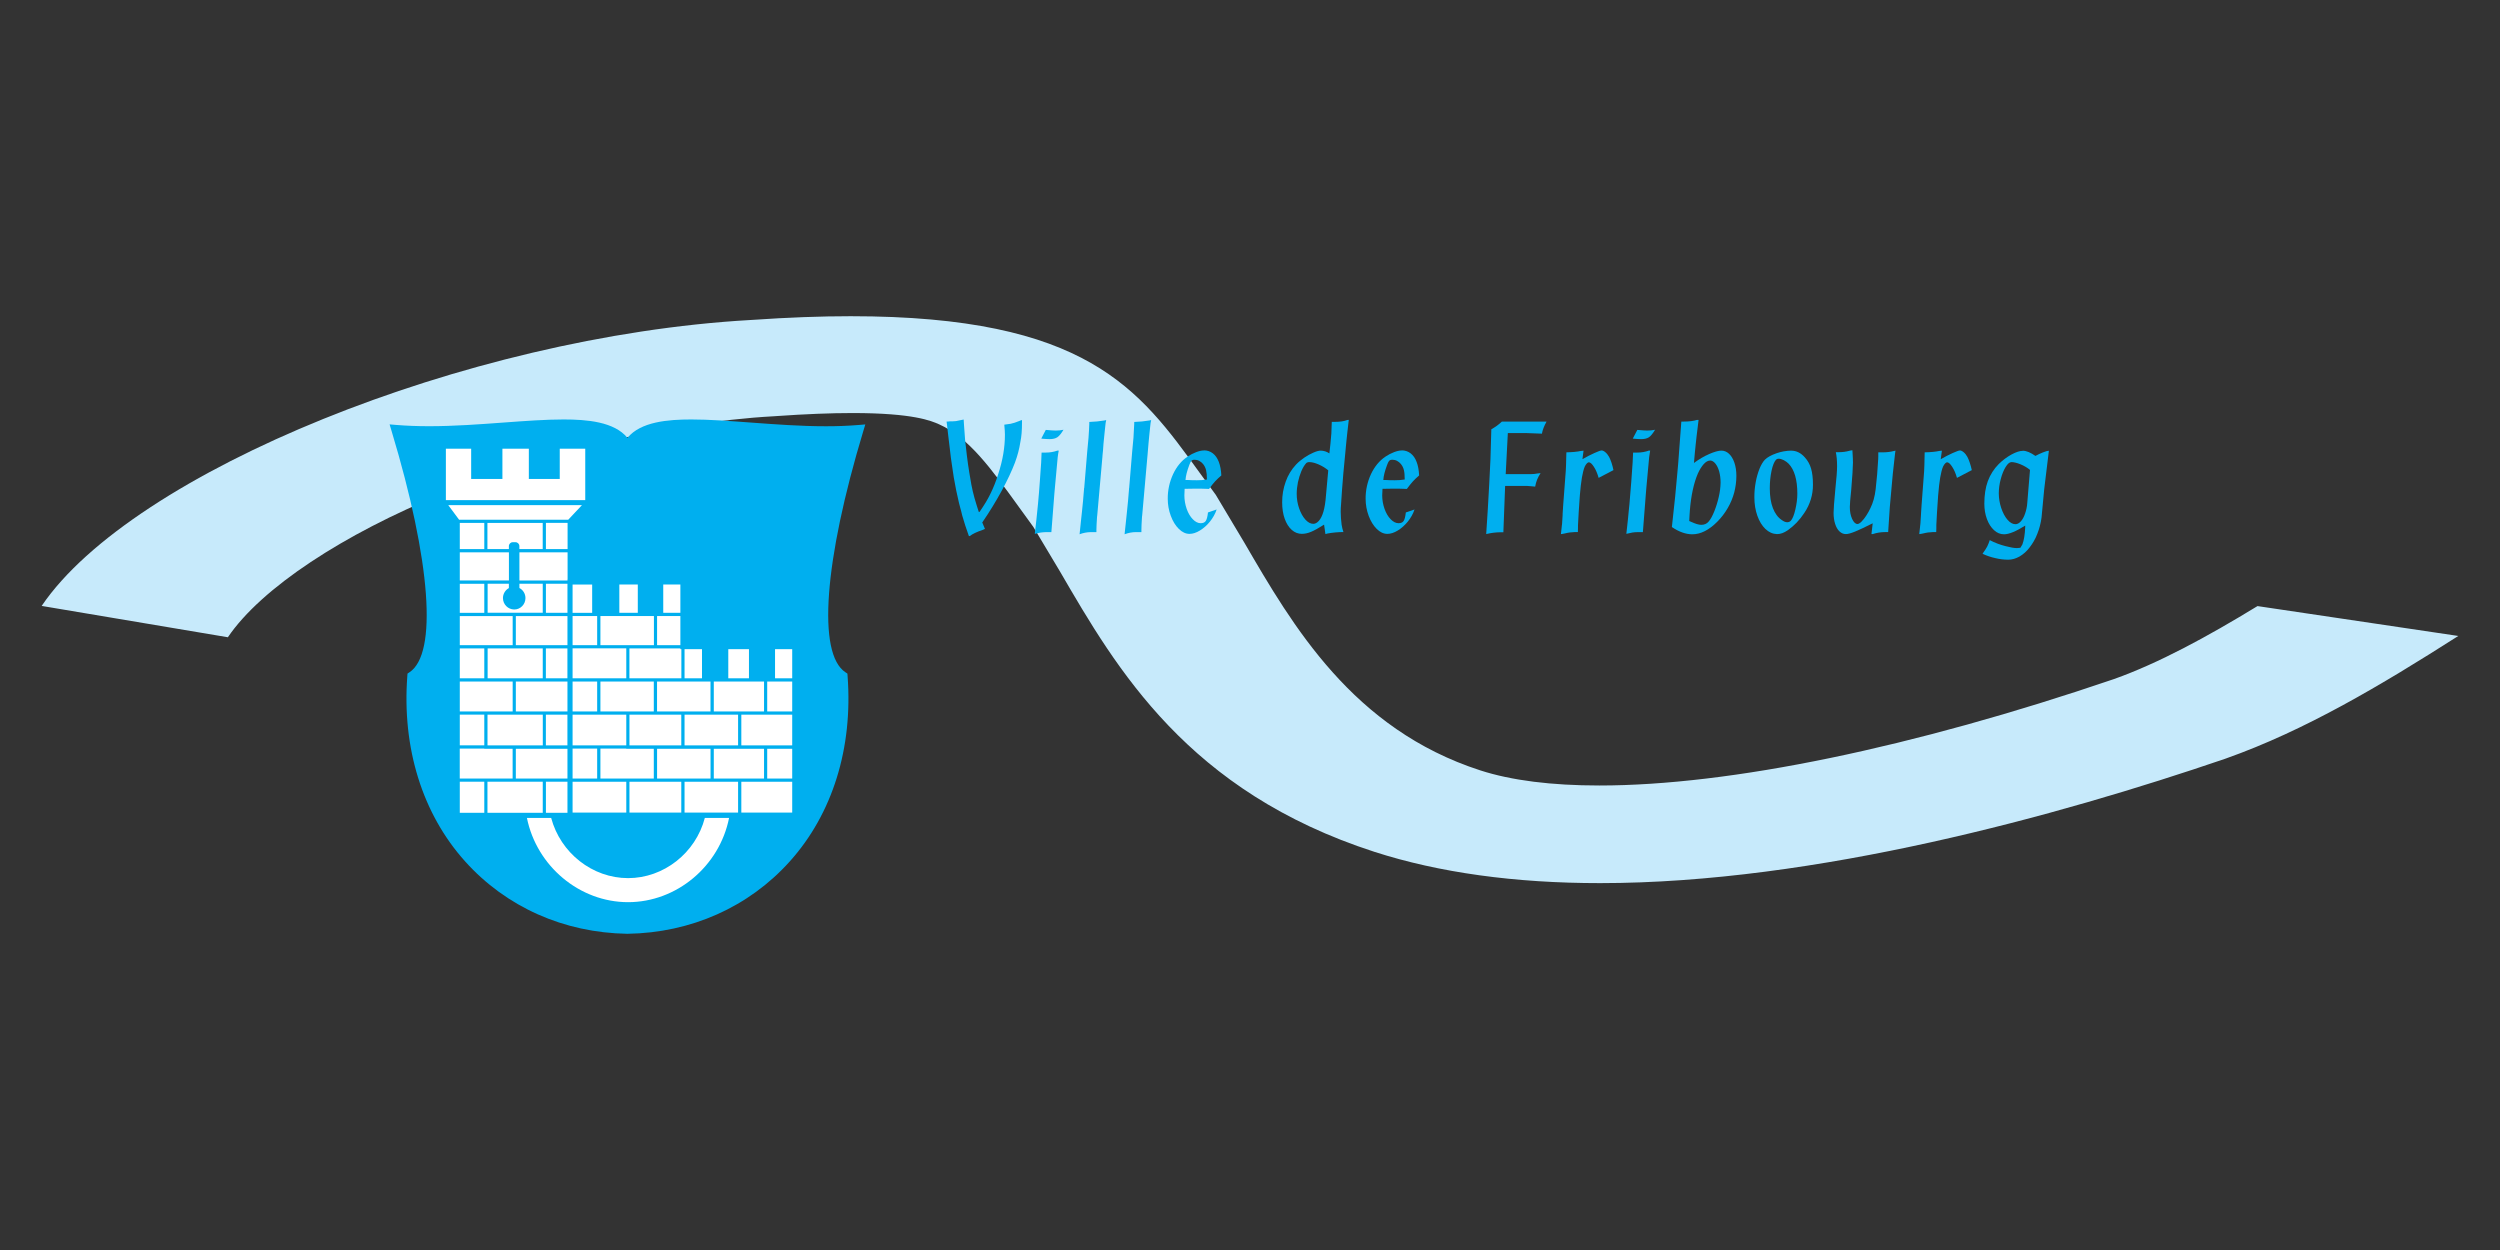 <?xml version="1.0" encoding="UTF-8"?>
<svg id="Ebene_1" data-name="Ebene 1" xmlns="http://www.w3.org/2000/svg" viewBox="0 0 600 300">
  <rect x="0" y="0" width="600" height="300" fill="#333333" stroke="none"/>
  <path id="path824" d="m143.98,106.38c14.1-3.34,28.37-5.75,41.79-6.48l.73-.05c6.8-.48,12.9-.72,18.11-.72,14.68,0,18.94,1.9,20.76,2.7,7.12,3.17,12.44,10.54,19.18,19.87,0,0,3.15,4.34,3.45,4.76l6.35,10.62c13.7,23.57,30.75,52.89,75.54,67.37,15.46,4.98,33.66,7.5,54.12,7.5,51.71,0,110.08-16.21,149.96-29.82l.3-.11c18.98-6.73,37.08-17.49,55.72-29.39l-48.19-7.17c-12.15,7.41-23.72,13.7-34.46,17.52-48.33,16.47-92.18,25.54-123.48,25.54-11.5,0-21.12-1.21-28.59-3.63-30.63-9.91-45.03-34.71-56.62-54.64l-6.87-11.5-3.85-5.27c-14.55-20.17-27.12-37.59-83.77-37.59-7.14,0-15.03.29-23.54.88h0s-.68.04-.68.04c-68.14,3.9-148.25,36.57-169.94,68.61l44.69,7.52c8.01-11.83,27.81-24.8,51.61-34.47v-13.51h37.57l.11,1.43h0Z" fill="#c7eafb" fill-rule="evenodd"/>
  <g id="g1589">
    <path id="path1220" d="m407.31,100.77c-.85.27-1.93.41-3.29.41h-.5l-.75,10-.18,2.04c-.3,3.65-.75,8.07-1.34,13.27,1.69,1.15,3.33,1.74,4.91,1.74,2,0,4.01-1.02,6.02-3.05.96-.97,1.79-2.06,2.48-3.25.7-1.2,1.21-2.45,1.56-3.75.33-1.3.51-2.63.51-3.99,0-1.18-.16-2.21-.47-3.13-.31-.91-.74-1.62-1.28-2.14-.55-.51-1.16-.77-1.84-.77-.72,0-1.7.28-2.94.82-1.24.54-2.46,1.26-3.65,2.14.08-.81.14-1.57.2-2.31.06-.73.14-1.4.2-1.98.06-.58.15-1.29.23-2.11.1-.82.25-2.13.48-3.93h-.35Zm3.08,9.75c.46,0,.89.24,1.28.71.4.48.71,1.12.94,1.94.22.81.33,1.7.33,2.65-.02,1.13-.16,2.26-.42,3.37-.27,1.21-.63,2.39-1.09,3.54-.45,1.1-.89,1.93-1.38,2.47-.43.51-1.02.76-1.75.76-.59,0-1.43-.25-2.52-.76-.08-.02-.15-.06-.22-.1-.04-.03-.09-.04-.14-.05,0-.27.02-.54.04-.83h0c.02-.28.03-.52.04-.73.02-.21.03-.4.04-.56.01-.17.02-.28.02-.35.29-3.62.93-6.58,1.91-8.89.43-.96.9-1.72,1.42-2.3.51-.57,1.02-.85,1.5-.85Z" fill="#00afef" fill-rule="evenodd"/>
    <path id="path1208" d="m485.47,108.2c-.73,0-1.65.3-2.75.9-1.09.6-2.09,1.36-3.01,2.26-1.16,1.16-2.06,2.57-2.63,4.11-.57,1.55-.84,3.35-.84,5.42,0,1.34.21,2.58.63,3.71.42,1.12,1,2.01,1.71,2.65.71.66,1.51.98,2.39.98,1.19,0,2.88-.7,5.08-2.09v.39c-.08,1.76-.3,3.15-.68,4.14-.15.27-.31.54-.48.8l-.86.07c-.63,0-1.5-.15-2.64-.45-1.34-.33-2.63-.82-3.85-1.46-.17.54-.38,1.06-.63,1.57-.26.48-.56.93-.88,1.37l-.22.34c.97.45,1.98.8,3.03,1.03,1.01.25,2.05.38,3.1.39.93,0,1.84-.26,2.73-.76.94-.55,1.77-1.29,2.42-2.16.77-.99,1.4-2.08,1.85-3.25.51-1.27.85-2.59,1.03-3.95.28-3.11.48-5.35.63-6.71.15-1.35.53-4.46,1.13-9.31h-.1c-.22,0-.65.12-1.28.37-.64.25-1.25.53-1.85.86-1.17-.82-2.17-1.24-3.03-1.24Zm-2.77,2.7c.62,0,1.36.18,2.24.54.87.37,1.63.81,2.26,1.34l-.65,7.88c-.06.91-.24,1.77-.52,2.58h0c-.27.8-.62,1.44-1.03,1.89-.42.46-.85.68-1.3.68-.65,0-1.29-.36-1.91-1.08-.62-.72-1.11-1.66-1.5-2.82-.38-1.13-.57-2.31-.58-3.5,0-1.1.15-2.23.46-3.39.3-1.17.7-2.14,1.17-2.92.49-.79.93-1.18,1.36-1.18Z" fill="#00afef" fill-rule="evenodd"/>
    <path id="path1252" d="m227.29,102.02l.1.91.21,1.83.4,3.3c.12,1.16.27,2.29.44,3.38.14,1.05.3,2.08.46,3.11.35,2.07.77,4.13,1.26,6.18.13.46.22.85.3,1.14l.23.85c.06.26.14.58.23.96.45,1.61,1,3.27,1.61,4.97h.22c.35-.27.77-.52,1.24-.74.46-.23,1.12-.48,1.98-.78l.21-.11.21-.07-.65-1.56c1.69-2.45,3.24-4.99,4.67-7.6,1.38-2.55,2.44-4.82,3.19-6.79.62-1.69,1.04-3.3,1.28-4.88.15-.73.25-1.46.31-2.19.06-.72.09-1.65.09-2.78v-.34c-.21.04-.44.12-.68.24-.75.31-1.43.53-2.06.66-.5.09-1,.16-1.51.21.11,1.15.15,1.95.15,2.42,0,3.03-.53,6.17-1.6,9.41-.52,1.71-1.17,3.33-1.93,4.86-.58,1.21-1.44,2.63-2.57,4.26h-.17c-.17-.49-.32-.98-.47-1.46-.15-.48-.33-1.09-.55-1.84-.21-.75-.35-1.3-.42-1.63-.13-.55-.25-1.1-.35-1.66-.18-.95-.35-1.91-.49-2.86-.22-1.36-.42-2.72-.58-4.08-.16-1.22-.3-2.45-.42-3.67-.08-.84-.17-2.11-.28-3.82l-.07-1.16c-.94.21-1.56.34-1.86.38-.5.05-1,.06-1.51.06l-.35.04h-.38l.11.87h0Z" fill="#00afef" fill-rule="evenodd"/>
    <path id="path1250" d="m250.99,108.62h-1.01l-.1,2.39c-.09,1.2-.19,2.7-.32,4.53-.13,1.83-.27,3.62-.44,5.39-.09.82-.15,1.51-.21,2.07-.06.56-.11,1.15-.18,1.77-.07.62-.14,1.29-.23,2.01-.08.71-.13,1.17-.15,1.34.07,0,.14-.01.21-.04.76-.22,1.54-.34,2.33-.36h1.44l.72-9.27.14-1.56c.3-3.46.52-5.86.66-7.18.06-.51.14-1.03.25-1.57h-.31c-.86.31-1.78.48-2.79.48h0Z" fill="#00afef" fill-rule="evenodd"/>
    <path id="path1248" d="m249.9,105.25l.24.04c.69.06,1.28.1,1.76.1.79,0,1.41-.15,1.85-.44.45-.3.95-.9,1.49-1.81-.57.13-1.19.19-1.87.19-.41,0-1.14-.04-2.18-.14h-.21l-1.07,2.06Z" fill="#00afef" fill-rule="evenodd"/>
    <path id="path1246" d="m260.19,117.11c-.12,1.4-.21,2.44-.26,3.09-.06.66-.14,1.46-.24,2.42-.1.96-.18,1.76-.26,2.42-.06.66-.18,1.72-.33,3.18.85-.32,1.76-.5,2.67-.51h1.37v-.55c0-.57.05-1.61.15-3.12l.04-.31.03-.3,1.2-13.56.06-.77c.07-.57.15-1.42.21-2.53.06-.66.12-1.34.2-2.03.06-.69.12-1.17.15-1.44.02-.26.06-.58.1-.94.04-.36.07-.58.07-.64,0-.04.04-.27.14-.7l-.41.09c-1.15.2-2.36.32-3.65.36,0,.25,0,.42,0,.53,0,.1-.01.22-.02.34,0,.31-.05,1.29-.17,2.95l-.31,3.34-.72,8.69h0Z" fill="#00afef" fill-rule="evenodd"/>
    <path id="path1244" d="m270.99,117.11l-.26,3.09c-.08.81-.16,1.61-.24,2.42-.1.96-.19,1.76-.25,2.42l-.34,3.18c.96-.35,1.85-.51,2.67-.51h1.37v-.55c0-.57.04-1.61.14-3.12l.04-.31.03-.3,1.2-13.56.07-.77c.07-.57.13-1.42.21-2.53.06-.66.12-1.34.19-2.03.06-.69.12-1.17.15-1.44.03-.26.06-.58.1-.94.05-.36.07-.58.07-.64,0-.04.05-.27.14-.7l-.41.09c-1.14.2-2.36.32-3.65.36,0,.25,0,.42-.01.53,0,.1,0,.22-.02.34,0,.31-.05,1.29-.16,2.95l-.31,3.34-.72,8.69h0Z" fill="#00afef" fill-rule="evenodd"/>
    <path id="path1240" d="m288.94,108.11c-.55,0-1.16.14-1.87.41-.71.27-1.38.62-2.03,1.05-1.49,1-2.65,2.42-3.5,4.23-.86,1.86-1.3,3.88-1.28,5.93,0,1.4.24,2.76.73,4.07.48,1.31,1.13,2.36,1.94,3.15.81.79,1.65,1.18,2.55,1.18.79,0,1.62-.27,2.5-.81.88-.54,1.69-1.25,2.4-2.13s1.26-1.85,1.62-2.92c-.42.17-1.11.4-2.09.72-.1.98-.28,1.66-.52,2.03-.24.36-.65.55-1.22.55-.65,0-1.28-.31-1.89-.94-.62-.63-1.11-1.46-1.48-2.5-.36-1.04-.55-2.14-.55-3.24,0-.12.02-.64.06-1.57.73-.03,1.55-.04,2.47-.04,1.17,0,2.06,0,2.69.04l.69.03c.54-.73,1.02-1.34,1.46-1.82.47-.5.97-.97,1.5-1.42-.06-1.26-.26-2.34-.6-3.24-.34-.9-.82-1.58-1.43-2.06-.61-.48-1.37-.73-2.15-.72Zm-2.34,2.22c.88,0,1.6.37,2.17,1.08.32.41.55.88.69,1.43.13.54.2,1.28.2,2.24-.8.13-1.6.19-2.41.18-.89,0-1.61-.02-2.16-.06h-.57c.06-.95.36-2.14.9-3.57.17-.5.35-.84.51-1.02.17-.18.42-.28.67-.26Z" fill="#00afef" fill-rule="evenodd"/>
    <path id="path1236" d="m323.69,100.77l-.35.03c-.73.3-1.76.45-3.13.45h-.58c-.04,1.42-.07,2.37-.11,2.85-.17,1.94-.28,3.21-.37,3.82l-.1.9c-.61-.43-1.34-.66-2.09-.67-.43,0-1.03.16-1.75.48-.75.32-1.48.73-2.22,1.23-.7.48-1.36,1.03-1.95,1.65-1.09,1.17-1.93,2.55-2.46,4.06-.58,1.6-.87,3.29-.86,4.99,0,1.48.2,2.8.61,3.94.41,1.15.98,2.05,1.7,2.68.71.63,1.51.94,2.41.94.68,0,1.42-.15,2.19-.47.78-.32,1.83-.9,3.15-1.74.05.41.15,1.17.32,2.27l.54-.15c1.28-.22,2.53-.34,3.78-.34-.19-.57-.34-1.16-.43-1.75-.14-1.04-.21-2.09-.22-3.14,0-.55.03-1.08.07-1.56.15-2.4.33-4.97.57-7.71.17-1.79.31-3.25.42-4.38.09-1.13.19-2.08.27-2.88.07-.79.16-1.58.25-2.38.08-.79.21-1.84.36-3.14Zm-9.38,10.14c.59,0,1.31.19,2.19.57.88.39,1.64.86,2.28,1.41l-.55,6.07c-.22,3.05-.8,5.07-1.73,6.07-.42.45-.85.69-1.3.69-.66,0-1.29-.34-1.91-1.02-.61-.68-1.11-1.58-1.5-2.69-.39-1.12-.58-2.3-.58-3.48,0-.9.1-1.82.29-2.77.21-.95.47-1.83.81-2.64.35-.82.73-1.47,1.16-1.94.15-.18.43-.28.83-.28Z" fill="#00afef" fill-rule="evenodd"/>
    <path id="path1232" d="m336.43,108.11c-.54,0-1.16.14-1.87.41-.7.27-1.37.62-2.02,1.05-1.49,1-2.66,2.42-3.51,4.23-.86,1.86-1.3,3.88-1.28,5.93,0,1.4.25,2.76.73,4.07.49,1.31,1.14,2.36,1.94,3.15s1.66,1.18,2.54,1.18c.8,0,1.63-.27,2.51-.81.89-.54,1.68-1.25,2.4-2.13s1.26-1.85,1.62-2.92c-.41.17-1.12.4-2.09.72-.11.98-.28,1.66-.52,2.03-.24.36-.64.55-1.22.55-.65,0-1.27-.31-1.89-.94-.62-.63-1.11-1.46-1.48-2.5-.37-1.04-.56-2.14-.56-3.24,0-.12.03-.64.07-1.57.72-.03,1.55-.04,2.47-.04,1.17,0,2.07,0,2.69.04l.68.03c.54-.73,1.03-1.34,1.46-1.82.43-.47.94-.94,1.49-1.42-.06-1.26-.25-2.34-.6-3.24-.33-.9-.82-1.58-1.43-2.06-.63-.48-1.34-.72-2.15-.72Zm-2.34,2.22c.88,0,1.59.37,2.16,1.08.33.41.56.88.69,1.43.13.54.19,1.28.19,2.24-.79.13-1.6.19-2.41.18-.89,0-1.61-.02-2.17-.06h-.55c.05-.95.35-2.14.89-3.57.17-.5.35-.84.5-1.02.18-.18.43-.28.68-.26Z" fill="#00afef" fill-rule="evenodd"/>
    <path id="path1230" d="m357.92,103.02c-.06,2.41-.13,4.81-.21,7.22-.05,1.22-.15,3.24-.3,6.04-.21,3.97-.45,7.94-.72,11.9,1.13-.28,2.3-.43,3.47-.44h.65l.42-11.11h5.4l.88.07.93.09c.1-.59.26-1.15.46-1.66.23-.55.51-1.08.84-1.58-.11.01-.19.02-.27.03-.06,0-.22.03-.45.05-.5.1-1.01.15-1.52.16h-6.13l.51-9.85h4.47l1.67.06c.8.03,1.49.05,2.04.08.16-.9.53-1.86,1.11-2.89h-10.73c-.75.72-1.6,1.33-2.51,1.83Z" fill="#00afef" fill-rule="evenodd"/>
    <path id="path1228" d="m375.04,123.48c-.06,1.05-.1,1.76-.14,2.15-.11,1.06-.2,1.9-.28,2.55.17,0,.5-.06.97-.16.75-.2,1.53-.3,2.31-.32h.79c.01-.31.02-.58.02-.81.01-.23.01-.53.01-.9.08-1.7.22-4.06.44-7.06.15-1.79.31-3.24.5-4.33.19-1.09.41-1.97.69-2.64.17-.33.34-.59.51-.75.17-.17.32-.26.45-.26.36,0,.76.36,1.23,1.09.47.72.84,1.61,1.13,2.65l3.56-1.86c-.26-1.25-.6-2.31-1.04-3.16-.26-.46-.55-.84-.9-1.13-.34-.29-.64-.43-.9-.43s-.82.21-1.72.61c-.91.41-1.87.9-2.88,1.48l.26-2.04c-.19,0-.42.03-.66.07-.84.19-2,.3-3.46.33,0,.19-.03,1.21-.08,3.05-.02.22-.03.45-.03.73-.02.26-.04.51-.04.76l-.62,8.22-.14,2.16Z" fill="#00afef" fill-rule="evenodd"/>
    <path id="path1226" d="m392.95,108.62h-1.01l-.11,2.39c-.1,1.51-.21,3.02-.32,4.53-.13,1.83-.28,3.62-.44,5.39l-.21,2.07c-.05.56-.1,1.15-.17,1.77-.07.62-.14,1.29-.22,2.01l-.15,1.34c.07,0,.14-.01.2-.04.9-.24,1.66-.36,2.33-.36h1.44l.72-9.27.13-1.56c.31-3.46.53-5.86.66-7.18.06-.51.14-1.03.24-1.57h-.31c-.85.31-1.78.48-2.79.48Z" fill="#00afef" fill-rule="evenodd"/>
    <path id="path1224" d="m391.87,105.25l.25.04c.69.06,1.27.1,1.75.1.79,0,1.41-.15,1.86-.44.45-.3.94-.9,1.49-1.81-.57.13-1.19.19-1.87.19-.41,0-1.14-.04-2.19-.14h-.21l-1.08,2.06Z" fill="#00afef" fill-rule="evenodd"/>
    <path id="path1218" d="m429.9,108.15c-1.2.02-2.4.23-3.53.63-1.25.43-2.18.94-2.8,1.55-.46.49-.9,1.21-1.29,2.17-.41,1.05-.72,2.13-.91,3.24-.22,1.2-.33,2.42-.32,3.64,0,1.58.24,3.05.71,4.39.48,1.34,1.12,2.4,1.94,3.18.82.78,1.73,1.19,2.75,1.23h.09c.8,0,1.64-.31,2.52-.92,1.52-1.06,2.86-2.45,4.01-4.21,1.34-1.98,2.06-4.33,2.04-6.72,0-1.56-.15-2.85-.45-3.87-.28-.99-.79-1.91-1.48-2.67-.95-1.08-2.04-1.63-3.27-1.63Zm-3.02,1.94c.37,0,.78.13,1.24.36.45.24.83.51,1.14.83,1.4,1.44,2.1,3.85,2.1,7.22,0,1.16-.16,2.42-.47,3.76-.31,1.35-.68,2.25-1.08,2.7-.22.25-.54.38-.87.38-.39,0-.83-.17-1.3-.52-.94-.62-1.65-1.59-2.15-2.88-.5-1.29-.74-2.86-.74-4.73,0-1.52.14-2.93.42-4.23.28-1.3.65-2.19,1.09-2.67.17-.15.39-.23.62-.22Z" fill="#00afef" fill-rule="evenodd"/>
    <path id="path1214" d="m449.16,128.18h.3c.95-.32,1.95-.48,2.99-.48h.71l.39-5.92.1-1.16.62-6.86.54-4.88.1-.72c-.11,0-.23.03-.33.07-.82.21-1.67.32-2.52.33h-1.27c0,.4,0,.72,0,.92,0,.22-.01.45-.02.71-.13,2.41-.33,4.82-.61,7.22-.21,1.8-.64,3.3-1.26,4.54-.27.6-.61,1.21-1.02,1.83-.33.52-.72,1.01-1.16,1.45-.38.36-.68.53-.92.53-.48,0-.91-.4-1.29-1.22-.37-.81-.55-1.76-.55-2.85,0-.64.11-2,.33-4.07.27-3.32.42-5.52.42-6.59,0-.6-.04-1.4-.1-2.4l-.04-.58c-.06,0-.1.03-.15.03-.04,0-.1.01-.18.03-.09.02-.18.04-.28.05-.84.25-1.77.37-2.81.37h-.55c.2.9.3,2.03.3,3.38,0,1.06-.14,2.94-.43,5.65-.27,2.85-.41,4.69-.41,5.51,0,1.03.13,1.92.38,2.68.24.76.59,1.36,1.04,1.79.45.42.96.64,1.54.64.48,0,1.19-.2,2.17-.59,1.21-.51,2.41-1.07,3.58-1.67l.68-.33-.3,2.6Z" fill="#00afef" fill-rule="evenodd"/>
    <path id="path1212" d="m461.04,123.48c-.06,1.05-.1,1.76-.14,2.15-.11,1.06-.2,1.9-.28,2.55.17,0,.5-.06.97-.16.76-.2,1.54-.3,2.32-.32h.78c.01-.31.03-.58.03-.81,0-.23,0-.53,0-.9.07-1.7.22-4.06.43-7.06.15-1.79.31-3.24.5-4.33.19-1.09.41-1.97.69-2.64.18-.33.34-.59.51-.75.18-.17.33-.26.45-.26.35,0,.76.36,1.23,1.09.47.72.85,1.61,1.14,2.65l3.56-1.86c-.27-1.25-.62-2.31-1.05-3.16-.25-.46-.55-.84-.9-1.13-.34-.29-.64-.43-.89-.43s-.83.21-1.73.61c-.91.41-1.86.9-2.88,1.48l.27-2.04c-.19,0-.42.03-.65.07-.85.19-2,.3-3.48.33,0,.19-.02,1.21-.07,3.05-.02.24-.04.49-.03.73-.02.25-.03.5-.03.76l-.62,8.22-.14,2.16Z" fill="#00afef" fill-rule="evenodd"/>
  </g>
  <g id="g3500">
    <path id="path1206" d="m207.68,101.86l-1.67.14c-2.6.21-5.21.31-7.83.3-6,0-12.03-.45-17.88-.88-5.18-.38-10.07-.75-14.38-.75-5.59,0-12.17.54-15.33,4.42-3.15-3.88-9.74-4.42-15.33-4.42-4.31,0-9.21.36-14.38.74-5.85.43-11.89.88-17.88.88-2.85,0-5.41-.1-7.83-.3l-1.67-.14.49,1.63c9.42,31.23,11.06,53.4,4.28,57.87l-.47.31-.04.57c-1.31,17.3,3.62,33.11,13.88,44.52,9.85,10.95,23.67,17.11,38.93,17.36h.04c15.26-.24,29.09-6.41,38.93-17.36,10.26-11.41,15.19-27.22,13.88-44.52l-.04-.57-.47-.31c-6.78-4.47-5.14-26.65,4.28-57.88l.49-1.62Z" fill="#00afef" fill-rule="evenodd"/>
    <g id="g2563">
      <path id="path1204" d="m174.79,162.79h4.96v-6.99h-4.96v6.99h0Z" fill="#fff" fill-rule="evenodd"/>
      <path id="path1202" d="m171.31,170.75h12.06v-7.18h-12.06v7.18h0Z" fill="#fff" fill-rule="evenodd"/>
      <path id="path1200" d="m164.29,178.89h12.85v-7.37h-12.85v7.37Z" fill="#fff" fill-rule="evenodd"/>
      <path id="path1198" d="m171.31,186.85h12.06v-7.14h-12.06v7.14h0Z" fill="#fff" fill-rule="evenodd"/>
      <path id="path1196" d="m156.91,170.75h-12.81v-7.18h12.81v7.18h0Z" fill="#fff" fill-rule="evenodd"/>
      <path id="path1194" d="m151.07,178.89h12.44v-7.37h-12.44v7.37h0Z" fill="#fff" fill-rule="evenodd"/>
      <path id="path1192" d="m137.42,162.79h12.89v-7.19h-12.89v7.18h0Z" fill="#fff" fill-rule="evenodd"/>
      <path id="path1190" d="m137.42,170.75h5.9v-7.18h-5.9v7.18h0Z" fill="#fff" fill-rule="evenodd"/>
      <path id="path1188" d="m137.42,178.89h12.89v-7.37h-12.89v7.37Z" fill="#fff" fill-rule="evenodd"/>
      <path id="path1186" d="m137.42,186.85h5.9v-7.19h-5.9v7.19Z" fill="#fff" fill-rule="evenodd"/>
      <path id="path1184" d="m137.42,195.02h12.89v-7.4h-12.89v7.4Z" fill="#fff" fill-rule="evenodd"/>
      <path id="path1182" d="m144.1,186.85v-7.19h6.21v.05h6.6v7.14h-12.81,0Z" fill="#fff" fill-rule="evenodd"/>
      <path id="path1180" d="m151.07,195.02h12.44v-7.4h-12.44v7.4Z" fill="#fff" fill-rule="evenodd"/>
      <path id="path1178" d="m157.7,186.85h12.83v-7.14h-12.83v7.14Z" fill="#fff" fill-rule="evenodd"/>
      <path id="path1176" d="m164.29,162.79h4.19v-6.99h-4.19v6.99Z" fill="#fff" fill-rule="evenodd"/>
      <path id="path1174" d="m164.29,163.57h6.23v7.18h-12.83v-7.18h6.59Z" fill="#fff" fill-rule="evenodd"/>
      <path id="path1172" d="m163.53,162.79h-12.47v-7.17h12.23v.18h.24v6.99Z" fill="#fff" fill-rule="evenodd"/>
      <path id="path1170" d="m159.18,147.07h4.11v-6.79h-4.11v6.79Z" fill="#fff" fill-rule="evenodd"/>
      <path id="path1168" d="m157.7,154.84h5.59v-6.99h-5.59v6.99Z" fill="#fff" fill-rule="evenodd"/>
      <path id="path1166" d="m148.65,147.07h4.42v-6.79h-4.43v6.79h0Z" fill="#fff" fill-rule="evenodd"/>
      <path id="path1164" d="m144.1,154.84h12.84v-6.99h-12.84v6.99h0Z" fill="#fff" fill-rule="evenodd"/>
      <path id="path1162" d="m137.42,154.84h5.9v-6.99h-5.9v6.99Z" fill="#fff" fill-rule="evenodd"/>
      <path id="path1160" d="m137.42,147.08h4.7v-6.79h-4.7v6.79Z" fill="#fff" fill-rule="evenodd"/>
      <path id="path1158" d="m107,107.69h6.08v7.26h7.5v-7.26h6.34v7.26h7.42v-7.26h6.12v12.34h-33.45v-12.34Z" fill="#fff" fill-rule="evenodd"/>
      <path id="path1156" d="m107.58,121.23h32.09l-3.29,3.5h-26.2l-2.6-3.5Z" fill="#fff" fill-rule="evenodd"/>
      <path id="path1154" d="m123.8,186.85h12.39v-7.14h-12.39v7.14Z" fill="#fff" fill-rule="evenodd"/>
      <path id="path1152" d="m131.02,195.07h5.17v-7.46h-5.17v7.46Z" fill="#fff" fill-rule="evenodd"/>
      <path id="path1150" d="m110.35,139.31h11.79v-6.75h-11.79v6.75Z" fill="#fff" fill-rule="evenodd"/>
      <path id="path1148" d="m110.35,131.78h5.88v-6.28h-5.88v6.28h0Z" fill="#fff" fill-rule="evenodd"/>
      <path id="path1146" d="m123.72,130.13h-.65c-.52,0-.94.42-.94.94v.71h-5.15v-6.28h13.27v6.28h-5.6v-.71c0-.52-.42-.94-.94-.94Z" fill="#fff" fill-rule="evenodd"/>
      <path id="path1144" d="m123.42,146.28c1.49,0,2.69-1.23,2.69-2.74,0-1.06-.59-1.96-1.45-2.42v-1.03h5.6v6.97h-13.23v-6.97h5.1v1.05c-.84.46-1.42,1.36-1.42,2.4,0,1.5,1.2,2.72,2.7,2.74Z" fill="#fff" fill-rule="evenodd"/>
      <path id="path1142" d="m110.35,147.08h5.88v-6.97h-5.88v6.97Z" fill="#fff" fill-rule="evenodd"/>
      <path id="path1140" d="m110.35,154.84h12.69v-6.98h-12.69v6.98Z" fill="#fff" fill-rule="evenodd"/>
      <path id="path1138" d="m117.03,162.79h13.23v-7.17h-13.23v7.17h0Z" fill="#fff" fill-rule="evenodd"/>
      <path id="path1136" d="m110.35,162.79h5.88v-7.17h-5.88v7.17h0Z" fill="#fff" fill-rule="evenodd"/>
      <path id="path1134" d="m110.35,170.75h12.69v-7.18h-12.69v7.18h0Z" fill="#fff" fill-rule="evenodd"/>
      <path id="path1132" d="m110.35,178.88h5.88v-7.37h-5.88v7.37h0Z" fill="#fff" fill-rule="evenodd"/>
      <path id="path1130" d="m116.23,179.66v.05h6.8v7.14h-12.69v-7.19h5.89Z" fill="#fff" fill-rule="evenodd"/>
      <path id="path1128" d="m117,178.89h13.27v-7.37h-13.27v7.37h0Z" fill="#fff" fill-rule="evenodd"/>
      <path id="path1126" d="m131.02,178.89h5.16v-7.37h-5.17v7.37h0Z" fill="#fff" fill-rule="evenodd"/>
      <path id="path1124" d="m123.8,170.75h12.39v-7.18h-12.39v7.18Z" fill="#fff" fill-rule="evenodd"/>
      <path id="path1122" d="m131.02,162.79h5.16v-7.17h-5.17v7.17h0Z" fill="#fff" fill-rule="evenodd"/>
      <path id="path1120" d="m123.8,154.84h12.39v-6.98h-12.39v6.98Z" fill="#fff" fill-rule="evenodd"/>
      <path id="path1118" d="m131.02,147.07h5.17v-6.97h-5.17v6.97Z" fill="#fff" fill-rule="evenodd"/>
      <path id="path1116" d="m124.66,139.31v-6.75h11.56v6.52h-.03v.24h-11.53,0Z" fill="#fff" fill-rule="evenodd"/>
      <path id="path1114" d="m131.02,131.78h5.2v-6.29h-5.2v6.28h0Z" fill="#fff" fill-rule="evenodd"/>
      <path id="path1112" d="m110.35,195.07h5.88v-7.46h-5.88v7.46Z" fill="#fff" fill-rule="evenodd"/>
      <path id="path1110" d="m116.99,195.07h13.27v-7.46h-13.27v7.46Z" fill="#fff" fill-rule="evenodd"/>
      <path id="path1108" d="m150.74,216.52c-11.64,0-21.94-8.64-24.28-20.22h5.82c2.24,8.41,9.9,14.45,18.46,14.45s16.22-6.04,18.42-14.45h5.82c-2.31,11.59-12.58,20.22-24.24,20.22Z" fill="#fff" fill-rule="evenodd"/>
      <path id="path1106" d="m164.29,195.02h12.85v-7.4h-12.85v7.4Z" fill="#fff" fill-rule="evenodd"/>
      <path id="path1104" d="m177.92,195.02h12.21v-7.4h-12.21v7.4Z" fill="#fff" fill-rule="evenodd"/>
      <path id="path1102" d="m184.13,186.85h6v-7.14h-6v7.14Z" fill="#fff" fill-rule="evenodd"/>
      <path id="path1100" d="m177.92,178.89h12.21v-7.37h-12.21v7.37Z" fill="#fff" fill-rule="evenodd"/>
      <path id="path1098" d="m184.13,170.75h6v-7.18h-6v7.18Z" fill="#fff" fill-rule="evenodd"/>
      <path id="path826" d="m186.01,162.79h4.12v-6.99h-4.12v6.99Z" fill="#fff" fill-rule="evenodd"/>
    </g>
  </g>
</svg>